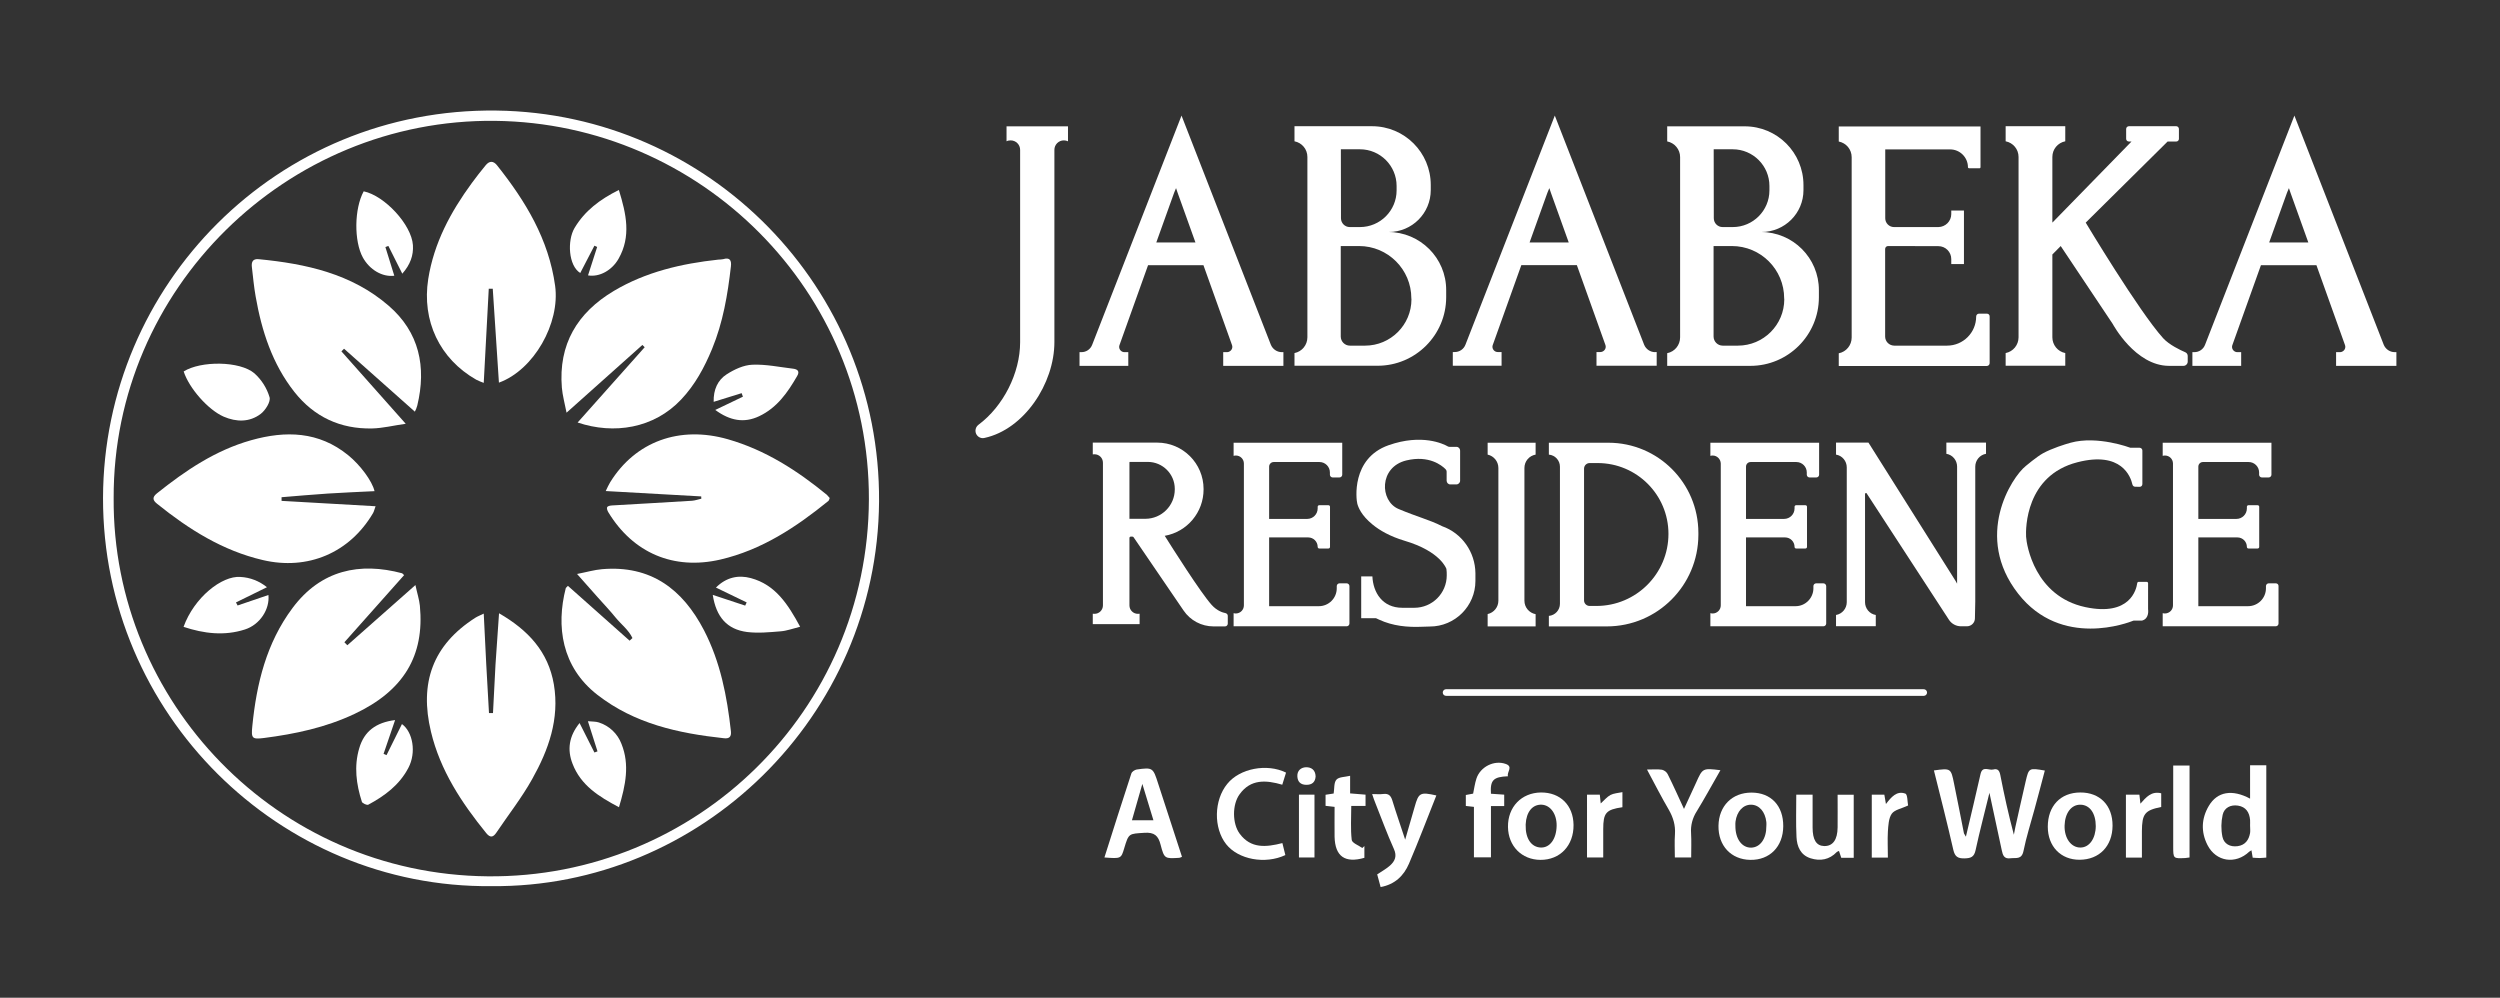 <svg xmlns="http://www.w3.org/2000/svg" xmlns:xlink="http://www.w3.org/1999/xlink" id="Layer_1" x="0px" y="0px" viewBox="0 0 2188.7 873.5" style="enable-background:new 0 0 2188.7 873.5;" xml:space="preserve"><rect x="0" y="0" width="2188.7" height="873.5" fill="#333333" stroke="none"/><style type="text/css">	.st0{fill:#FFFFFF;}</style><title>LOGO JABABEKA RESIDEN</title><path class="st0" d="M430.2,775.8c-186,1.9-340.3-151.1-340-339.8C90.6,249.2,242.6,94.3,434.8,96.8 c186.4,2.5,336.1,155.3,334.8,342.3C768.2,627.6,613,777.6,430.2,775.8z M99.5,436.1C98.3,614,242.2,765.4,426.9,767.2 c182.4,1.8,333.2-144.8,333.8-330c0.5-182.7-147.1-329.3-327.3-331.4C250.6,103.8,98.9,252.9,99.5,436.1z"></path><path class="st0" d="M497.2,512.9l54,48l2.5-2.3c-3.3-7.1-9.9-12-14.8-18c-5-6.2-10.5-11.9-15.8-17.9c-5.5-6.1-10.9-12.2-17.9-20.2 c8.3-1.6,15-3.6,21.9-4.2c42.6-3.6,70.5,17.4,89.3,53.6c14.3,27.7,20.1,57.6,23.5,88.3c0.5,4.8-1.4,6.7-6.2,6.1 c-39.8-4.3-78.2-12.7-110.7-38c-31.4-24.4-36.2-60.1-27.7-93.3C495.4,514.5,496.2,514.1,497.2,512.9z"></path><path class="st0" d="M353.8,503.5l-52.3,58.8l2.6,2.6l59.6-52.7c1.5,7.1,3.3,12.5,3.9,18.1c4.2,44-14.4,74.5-57.2,94.7 c-25.2,11.9-52,17.6-79.3,21.1c-10.4,1.3-11.3,0.4-10.2-10.4c3.7-37.2,12.3-72.7,35.2-103.4c24.9-33.4,59-40.3,96-30.4 C352.4,502.1,352.7,502.6,353.8,503.5z"></path><path class="st0" d="M327.9,430c-13.7,0.7-27.4,1.2-40.9,2.1s-27,2.1-40.5,3.2v3.2l82.3,4.7c-1,2.8-1.4,4.6-2.2,6 c-20.5,34.8-57.1,50.4-96.6,41.1c-35.1-8.2-64.7-26.9-92.4-49.2c-3.8-3-4.6-5.6-0.3-9.1c25-20,51.3-37.8,82.6-46.6 c30.2-8.5,59.2-7.8,84.9,13.1C315.4,407.1,325.8,421.1,327.9,430z"></path><path class="st0" d="M613.9,434.6l-83.6-4.7c1.6-3.3,2.6-5.6,3.9-7.7c22.1-35.7,60.8-49.8,103.2-37.6c32.7,9.4,60.5,27.3,86.5,48.6 c0.9,0.9,1.7,1.8,2.5,2.8c-0.4,1-0.6,2.1-1.2,2.6c-28.3,23-58.4,42.9-94.6,51.3c-40.8,9.4-76.3-5.7-98-41.4c-0.8-1.3-1.6-3.4-1-4.5 s2.8-1.4,4.3-1.5c23.3-1.4,46.7-2.6,70-4.1c2.7-0.2,5.4-1.2,8.1-1.8L613.9,434.6z"></path><path class="st0" d="M363.2,360.4l-62-55.1l-2.3,2.3l56.3,63.4c-11.2,1.6-20.2,3.9-29.4,4.1c-27.8,0.6-50.8-10.1-68.1-32 c-19.3-24.5-28.6-53.3-33.9-83.6c-1.5-8.5-2.3-17.2-3.3-25.8c-0.5-4.3,0.8-7.3,5.9-6.8c41.4,4,81.4,12.7,113.8,40.7 c26.9,23.2,33.3,53.6,25.1,87.5C364.8,357.1,364,358.8,363.2,360.4z"></path><path class="st0" d="M436.9,536.9c25.6,14.8,43.1,33.7,48,62.3c5.1,30.3-4.7,57.4-19,82.9c-9.1,16.3-20.8,31.2-31.3,46.8 c-2.8,4.2-5.4,4.8-8.9,0.5c-21.6-26.6-40.3-54.9-48.4-88.8c-10.2-42.5,1.3-75.8,38.9-99.8c1.9-1.2,4.1-2,7.3-3.6 c0.8,15.7,1.4,30,2.2,44.4s1.6,28.5,2.4,42.7h3.5c0.7-14.2,1.4-28.3,2.2-42.5C434.8,567.3,435.8,552.9,436.9,536.9z"></path><path class="st0" d="M436.8,335c-1.8-27.5-3.6-54.9-5.4-82.2h-3.5c-1.4,27-2.9,54.1-4.4,82.4c-2.2-0.8-4.4-1.7-6.6-2.8 c-32.1-18.3-47.7-51.6-42-88.1c5-31.6,19.6-58.7,38.2-84.1c3.8-5.3,7.9-10.3,12-15.4c3.3-4.1,6.8-4.2,10.1,0 c24.9,31.3,45.2,64.7,50.8,105.4C490.5,283,467.4,323.9,436.8,335z"></path><path class="st0" d="M505.7,369.9l58.7-65.9l-2-2L496,361.3c-1.6-8.2-3.5-15-4.1-21.9c-3.1-38,13.5-65.6,45.5-84.7 c28.1-16.7,59.2-23.9,91.4-27.4c1.4,0,2.9-0.2,4.3-0.4c5.9-1.8,7.4,1,6.8,6.3c-2.8,24.7-6.9,49.1-16.5,72.3 c-6.7,16.2-14.9,31.4-27,44.2C572.5,375.1,537.5,380.6,505.7,369.9z"></path><path class="st0" d="M160.8,325.2c14.9-9.4,49.2-9.3,62,1.7c6.2,5.6,10.8,12.8,13.2,20.9c1.1,3.9-3.6,11.4-7.8,14.6 c-9.7,7.3-21.1,7.2-32.3,2.4C182.3,358.9,165.6,340,160.8,325.2z"></path><path class="st0" d="M541.8,166.3c6.5,21,10.9,40.7-0.3,60.3c-5.7,10-16.6,16.2-26.7,14.5c2.7-8.3,5.3-16.6,8-24.9l-2.4-1.1 c-4.1,8-8.2,15.9-12.4,23.9c-10.4-6.4-11.5-28.4-5-39.4C512,184.5,525.2,174.6,541.8,166.3z"></path><path class="st0" d="M352.2,239.6L340,215.3l-2.6,1c2.6,8.4,5.2,16.7,7.8,25.1c-10.6,1.3-21.6-5.3-27.5-15.9 c-7.9-14.4-7.6-42.8,0.7-58c18.3,3.8,41.9,29.2,43.1,47.1C362.1,223.5,359.2,231.7,352.2,239.6z"></path><path class="st0" d="M345.9,630.4c-3.6,10.5-6.9,20-10.1,29.6l2.6,1.1l13.5-27.2c9.5,6.9,12.8,24.8,5.6,38.4 c-7.8,14.9-20.7,24.5-35.1,32.2c-1.2,0.6-5.2-1.2-5.6-2.6c-4.9-15.3-7-31-2.3-46.8C318.8,640.2,329.2,632.5,345.9,630.4z"></path><path class="st0" d="M208,530.1l27-9.2c1.3,12.4-7.4,26-20.6,30.2c-18,5.8-35.9,3.6-53.7-2.3c9.3-25.7,33.5-44.9,49.7-43.7 c8.5,0.4,16.7,3.6,23.3,9l-27.1,13.3L208,530.1z"></path><path class="st0" d="M626.2,358.9l24.2-11.6l-1.1-3.1l-24.5,7.6c-0.3-10.7,3.6-19.1,11.4-24.1c6.7-4.3,14.8-8.1,22.5-8.4 c11.9-0.5,23.9,2.1,35.8,3.5c3.9,0.5,5.8,2.4,3.4,6.4c-8.3,14.4-17.6,27.8-33.3,35.2C651.5,370.6,639.1,368.4,626.2,358.9z"></path><path class="st0" d="M541.9,706.7c-17.9-9.4-33.4-19.3-40.6-37.9c-4.9-12.5-3.2-24.3,6.1-35.8l13,25.8l2.7-1 c-2.7-8.3-5.3-16.6-8.4-26.4c3.9,0.4,7,0.2,9.6,1.1c9.1,2.9,16.4,9.8,19.8,18.8C551.4,669.5,547.7,687.4,541.9,706.7z"></path><path class="st0" d="M624,520.8l28.4,9.4c0.4-1,0.9-1.9,1.3-2.8l-26.9-13c9.1-9.1,19.7-11.2,30.5-8.3c21.6,5.8,32.6,23,43.2,42.6 c-6.5,1.6-11.7,3.6-17,4c-9.8,0.8-19.8,1.8-29.5,0.6C636.5,551,627,540.2,624,520.8z"></path><path class="st0" d="M881.2,110.6v13.1c1.1-0.6,2.4-0.8,3.6-0.8c4.6,0,8.3,3.7,8.3,8.3v0v168.4c0,27-14.7,56.1-36.5,72.3 c-1.6,1.2-2.6,3.1-2.6,5.2c0,3.6,2.9,6.5,6.5,6.5c0.5,0,0.9-0.1,1.4-0.2c34.7-7.5,61.2-47.6,61.2-83.9V131.2c0-4.6,3.7-8.3,8.3-8.3 l0,0c1.3,0,2.5,0.3,3.6,0.8v-13.1H881.2z"></path><path class="st0" d="M1122.2,308.3c-4.2,0-8-2.6-9.6-6.5l-78.2-200.6l-78.2,200.6c-1.5,4-5.3,6.6-9.6,6.5h-1.5v12h42.7v-12h-3.4 c-2.5,0-4.6-2.1-4.6-4.6c0-0.5,0.1-1.1,0.3-1.6l25-69.9h48.5l25,69.9c0.9,2.4-0.4,5-2.8,5.9c-0.5,0.2-1,0.3-1.6,0.3h-3.3v12h52.7 v-12H1122.2z M1012.3,212.3l15.6-43.5l1.7-4.1l1.4,4.1l15.6,43.5H1012.3z"></path><path class="st0" d="M1449,308.3c-4.2,0-8-2.6-9.6-6.5l-78.2-200.6L1283,301.7c-1.5,4-5.3,6.6-9.6,6.5h-1.5v12h42.7v-12h-3.4 c-2.5,0-4.6-2.1-4.6-4.6c0-0.5,0.1-1.1,0.3-1.6l25-69.9h48.6l25,69.9c0.9,2.4-0.4,5-2.8,5.9c-0.5,0.2-1,0.3-1.6,0.3h-3.4v12h52.7 v-12H1449z M1339.1,212.3l15.6-43.5l1.7-4.1l1.4,4.1l15.6,43.5H1339.1z"></path><path class="st0" d="M2096.5,308.3c-4.2,0-8-2.6-9.6-6.5l-78.2-200.6l-78.2,200.6c-1.5,4-5.3,6.6-9.6,6.5h-1.5v12h42.7v-12h-3.4 c-2.5,0-4.6-2.1-4.6-4.6c0-0.5,0.1-1.1,0.3-1.6l25-69.9h48.6l25,69.9c0.9,2.4-0.4,5-2.8,5.9c-0.5,0.2-1,0.3-1.6,0.3h-3.4v12h52.8 v-12H2096.5z M1986.6,212.3l15.6-43.5l1.7-4.1l1.4,4.1l15.6,43.5H1986.6z"></path><path class="st0" d="M1215.2,203.1h0.7c20.3,0,36.7-16.4,36.7-36.7v-4.5c0-28.4-23-51.4-51.4-51.4h-67.9v13.2 c6.6,1.3,11.3,7,11.3,13.7v157.9c0,6.7-4.7,12.5-11.3,13.8v11.1h72.8c33.1,0,60-26.9,60-60l0,0v-6.2 C1266.2,225.9,1243.3,203.1,1215.2,203.1z M1173.9,130.7h16.7c17.7,0,32.1,14.4,32.1,32.1v3.9c0,17.7-14.4,32.1-32.1,32.1h-8.9 c-4.3,0-7.7-3.5-7.7-7.7L1173.9,130.7z M1235.7,262c0,22.4-18.2,40.6-40.6,40.6l0,0h-13.3c-4.4,0-8-3.6-8-8v-79.2h16 c25.3,0,45.8,20.5,45.8,45.8c0,0,0,0,0,0L1235.7,262z"></path><path class="st0" d="M1541.5,203.1h0.7c20.3,0,36.7-16.4,36.7-36.6c0,0,0,0,0,0v-4.5c0-28.4-23-51.4-51.4-51.4h-67.9v13.2 c6.5,1.3,11.3,7,11.3,13.7v157.9c0,6.7-4.7,12.5-11.3,13.8v11.1h72.8c33.1,0,60-26.9,60-60l0,0v-6.2 C1592.5,225.9,1569.7,203.1,1541.5,203.1C1541.6,203.1,1541.5,203.1,1541.5,203.1z M1500.3,130.7h16.7c17.7,0,32.1,14.4,32.1,32.1 v3.9c0,17.7-14.4,32.1-32.1,32.1h-8.9c-4.3,0-7.7-3.5-7.7-7.7L1500.3,130.7z M1562.1,262c0,22.4-18.2,40.6-40.6,40.6l0,0h-13.3 c-4.4,0-8-3.6-8-8v-79.2h16c25.3,0,45.8,20.5,45.8,45.8c0,0,0,0,0,0L1562.1,262z"></path><path class="st0" d="M1739.5,274.6h-6.9c-1.4,0-2.5,1.1-2.5,2.5c0,14.1-11.4,25.5-25.5,25.5h-46.3c-4.4-0.1-7.9-3.6-7.9-8V218 c0-1.4,1.1-2.6,2.6-2.6l0,0l44,0.1c6.3,0,11.3,5.1,11.3,11.3c0,0,0,0,0,0v4.4h11.1v-46.9h-11.1v3.1c0,6.3-5.1,11.3-11.3,11.4 c0,0,0,0,0,0h-38.8c-4.3,0-7.7-3.5-7.7-7.7c0,0,0,0,0,0v-60.3h56.8c8.6,0,15.6,7,15.6,15.6c0,0,0,0,0,0c0,0.5,0.4,0.8,0.8,0.9h9.4 c0.5,0,0.8-0.4,0.8-0.9v-35.7h-124.1v13.2c6.6,1.3,11.3,7,11.3,13.7v157.9c0,6.7-4.7,12.5-11.3,13.8v11.1h129.6 c1.4,0,2.5-1.1,2.5-2.5v-40.7C1742,275.7,1740.9,274.6,1739.5,274.6z"></path><path class="st0" d="M1913.2,308.4c-4.4-1.9-14.1-6.5-19.4-12.3c-21.3-23.6-67.8-101.2-67.8-101.2l71.7-71h7.6 c1.3,0,2.3-1.1,2.3-2.3v-8.7c0-1.3-1.1-2.4-2.3-2.4h-41.5c-1.3,0-2.4,1.1-2.4,2.4v8.7c0,1.3,1.1,2.3,2.4,2.3h2.3l-69.3,71v-57.5 c0-6.7,4.7-12.4,11.3-13.7v-13.2h-52.2v13.2c6.6,1.3,11.3,7,11.3,13.7v157.9c0,6.7-4.7,12.5-11.3,13.8v11.1h52.2v-11.1 c-6.6-1.3-11.3-7.1-11.3-13.8v-72.5l7.3-7.4l45.6,68.3c0,0,19.6,36.6,49.3,36.6h12.6c2,0,3.7-1.7,3.7-3.7v-4.7 C1915.4,310.4,1914.6,309,1913.2,308.4z"></path><path class="st0" d="M1073,536.8c-2.6-0.5-7.5-2-12.2-7.2c-9.6-10.6-35-50.8-41.1-60.5c19.7-3.5,34-20.6,34-40.6v-0.4 c0-22.4-18.2-40.6-40.6-40.6c0,0-0.1,0-0.1,0h-56.3v10.3c0.5-0.1,1-0.1,1.5-0.1l0,0c4.1,0,7.4,3.3,7.4,7.4v124.9 c0,4.1-3.3,7.4-7.4,7.4l0,0c-0.5,0-1-0.1-1.5-0.1v9.1h41v-9.1c-0.5,0.1-1,0.1-1.5,0.1l0,0c-4.1,0-7.4-3.3-7.4-7.4V471 c0-0.7,0.5-1.2,1.2-1.2h1.4c0.4,0,0.8,0.2,1,0.5l43.8,64.2c5.9,8.7,15.7,13.9,26.2,13.9h10.1c1.3,0,2.4-1.1,2.4-2.4v0v-6.7 C1075,538.1,1074.1,537.1,1073,536.8z M988.8,454.3v-49.2c0-0.2,0-0.4,0.1-0.7h16c13,0,23.6,10.6,23.6,23.6v0.4 c0,14.3-11.6,25.8-25.8,25.8l0,0H988.8z"></path><path class="st0" d="M1179,510.7h-6.3c-1.3,0-2.4,1.1-2.4,2.4l0,0v1.9c0,8.7-7,15.7-15.7,15.7h-43.5v-60.2h34.2 c4.6,0,8.3,3.7,8.3,8.3c0,0.8,0.6,1.4,1.4,1.4h8c0.8,0,1.4-0.6,1.4-1.4v0v-35.1c0-0.8-0.6-1.4-1.4-1.4h-8c-0.8,0-1.4,0.6-1.4,1.4 c0,0,0,0,0,0v1.4c0,5.1-4.1,9.2-9.2,9.2h-33.3v-45.8c0-2.2,1.8-4,4-4h40.1c5,0,9.1,4.1,9.1,9.1v2c0,1.3,1.1,2.4,2.4,2.4c0,0,0,0,0,0 h6c1.3,0,2.4-1.1,2.4-2.4c0,0,0,0,0,0v-28H1080v11.5c0.6-0.2,1.3-0.3,2-0.3c3.9,0,7,3.2,7,7v124.2c0,3.9-3.1,7-7,7.1 c-0.7,0-1.4-0.1-2-0.3v11.5h99c1.3,0,2.4-1.1,2.4-2.4l0,0v-32.8C1181.4,511.8,1180.3,510.7,1179,510.7 C1179,510.7,1179,510.7,1179,510.7z"></path><path class="st0" d="M1596.3,510.7h-6.3c-1.3,0-2.4,1.1-2.4,2.4c0,0,0,0,0,0v1.9c0,8.6-7,15.7-15.6,15.7h-43.4v-60.2h34.2 c4.6,0,8.3,3.7,8.3,8.3c0,0,0,0,0,0c0,0.8,0.6,1.4,1.4,1.4h8.1c0.8,0,1.4-0.6,1.4-1.4v-35.1c0-0.8-0.6-1.4-1.4-1.4l0,0h-8.1 c-0.8,0-1.4,0.6-1.4,1.4c0,0,0,0,0,0v1.4c0,5.1-4.1,9.2-9.2,9.2l0,0h-33.3v-45.8c0-2.2,1.8-4,4-4h40.1c5,0,9.1,4.1,9.1,9.1v2 c0,1.3,1.1,2.4,2.4,2.4l0,0h6c1.3,0,2.4-1.1,2.4-2.4v0v-28h-95.2v11.5c0.6-0.2,1.3-0.3,2-0.3c3.9,0,7,3.2,7.1,7v124.2 c0,3.9-3.2,7.1-7.1,7.1l0,0c-0.7,0-1.4-0.1-2-0.3v11.5h99c1.3,0,2.4-1.1,2.4-2.4c0,0,0,0,0,0v-32.8 C1598.7,511.8,1597.7,510.7,1596.3,510.7z"></path><path class="st0" d="M1992.5,510.7h-6.3c-1.3,0-2.4,1.1-2.4,2.4l0,0v1.9c0,8.7-7,15.7-15.7,15.7h-43.5v-60.2h34.2 c4.6,0,8.3,3.7,8.3,8.3c0,0.8,0.6,1.4,1.4,1.4h8c0.8,0,1.4-0.6,1.4-1.4v0v-35.1c0-0.8-0.6-1.4-1.4-1.4h-8c-0.8,0-1.4,0.6-1.4,1.4 c0,0,0,0,0,0v1.4c0,5.1-4.1,9.2-9.2,9.2h-33.3v-45.8c0-2.2,1.8-4,4-4h40.1c5,0,9.1,4.1,9.1,9.1v2c0,1.3,1.1,2.4,2.4,2.4c0,0,0,0,0,0 h6c1.3,0,2.4-1.1,2.4-2.4c0,0,0,0,0,0v-28h-95.2v11.5c0.6-0.2,1.3-0.3,2-0.3c3.9,0,7,3.2,7,7v124.2c0,3.9-3.1,7-7,7.1 c-0.7,0-1.4-0.1-2-0.3v11.5h99c1.3,0,2.4-1.1,2.4-2.4l0,0v-32.8C1994.9,511.8,1993.8,510.7,1992.5,510.7z"></path><path class="st0" d="M1262.6,460.7L1262.6,460.7c-10.7-5.5-21.6-8.1-38.2-15.1s-17.2-36.7,6.8-42.5c19.9-4.8,31.1,4.4,34.3,7.6 c0.6,0.6,1,1.4,1,2.3v7.8c0,1.8,1.4,3.3,3.2,3.3c0,0,0,0,0,0h5.3c1.8,0,3.3-1.5,3.3-3.2c0,0,0,0,0,0v-26.4c0-1.8-1.4-3.3-3.2-3.3 c0,0,0,0,0,0h-6c-0.6,0-1.1-0.1-1.6-0.4c-3.8-2.2-22.7-11.3-51.9-1c-32.8,11.6-28.3,47.7-27.3,51.2c0.8,3,3.4,10.1,13.2,18.1 c6.4,5.3,15.5,10.5,28.1,14.3c31.9,9.4,36.7,24.7,36.7,24.7c0.2,1.9,0.4,3.7,0.3,5.6c0,15.7-12.7,28.4-28.4,28.4c0,0,0,0,0,0h-10.5 c-17.6,0-25.6-13.6-26.2-27.5h-9.8v36.6h12.9l2.8,1.3c11.9,5.5,24.7,6.8,37.8,6.2l6.6-0.2c22,0,39.9-17.9,39.9-39.9v0v-6.8 C1291.5,483.3,1279.9,466.8,1262.6,460.7z"></path><path class="st0" d="M1334.6,409.7v116.2c0,5.8,4.1,10.7,9.8,11.8v10.7h-42v-10.8c5.5-1.2,9.4-6.1,9.4-11.7V409.7 c0-5.6-3.9-10.5-9.4-11.7v-10.4h42v10.4C1338.7,399,1334.6,403.9,1334.6,409.7z"></path><path class="st0" d="M1408.1,387.6H1356V398c5.5,0.5,9.7,5.1,9.7,10.6v120c0,5.5-4.2,10.1-9.7,10.6v9.2h50.7 c44.3,0,80.1-35.9,80.2-80.1c0,0,0,0,0,0v-1.9C1486.8,422.8,1451.6,387.6,1408.1,387.6C1408.1,387.6,1408.1,387.6,1408.1,387.6z  M1460.7,467.4c0,34.8-28.2,63.1-63.1,63.1h-5.9c-2.7,0-4.9-2.2-4.9-4.8V410.3c0-2.7,2.2-4.9,4.9-4.9h7 C1433,405.4,1460.7,433.2,1460.7,467.4L1460.7,467.4L1460.7,467.4z"></path><path class="st0" d="M1632.8,432.4c0-0.4,0.4-0.8,0.8-0.8c0.3,0,0.5,0.1,0.6,0.3l72,110.6c2.3,3.6,6.3,5.8,10.6,5.8h5.2 c3.8,0,7-3.1,7-6.9l0.3-14.9v-118c0-5.5,4-10.3,9.4-11.2v-9.8H1704v9.8c5.5,0.9,9.4,5.7,9.4,11.2v102.5l-1.2-2.2l-76.4-121.3h-28.4 v10.5c5.5,0.9,9.4,5.7,9.4,11.2v118c0,5.5-4,10.3-9.4,11.2v9.8h34.8v-9.8c-5.5-0.9-9.4-5.7-9.4-11.2L1632.8,432.4z"></path><path class="st0" d="M1812.8,387.6c23.5-6.5,52.3,4.4,52.3,4.4h8.1c1.3,0,2.4,1.1,2.4,2.4v29.4c0,1.3-1,2.4-2.3,2.4c0,0,0,0-0.1,0 l-4-0.1c-1.1,0-2-0.8-2.3-1.9c-1.5-6.8-9.5-29.5-48.2-19.5c-45.3,11.6-45.3,57.9-44.9,65.2s7.6,52.1,51.8,61.6 c39.3,8.4,44.8-15.6,45.5-21c0.1-0.6,0.6-1.1,1.2-1.1h7.1c0.7,0,1.2,0.6,1.2,1.2V533c0,0.1,0,0.1,0,0.2c0.1,0.9,1.1,8.1-4.9,10 c-0.1,0-0.3,0.1-0.4,0.1h-7.1c-0.2,0-0.3,0-0.5,0.1c-4,1.6-63,24.7-100.8-23.6c-39.1-50-6-101.8,6.7-111.9c0,0,9.5-8,14.9-11 C1796.5,392.5,1807.7,389,1812.8,387.6z"></path><path class="st0" d="M1684,609.2h-417.8c-1.6,0.1-3-1.1-3.1-2.7c-0.1-1.6,1.1-3,2.7-3.1c0.1,0,0.2,0,0.3,0H1684 c1.6-0.1,3,1.1,3.1,2.7c0.1,1.6-1.1,3-2.7,3.1C1684.2,609.2,1684.1,609.2,1684,609.2z"></path><path class="st0" d="M1721.1,732.5c4.4-18.9,8.8-36.8,12.8-54.8c1.7-7.6,7.3-3,11.1-4s5.4,0.7,6.2,4.7c3.4,17.4,7.2,34.7,11.9,52.4 c0.4-2.2,0.8-4.5,1.3-6.7c3-13.3,5.9-26.7,9-39.9c2.8-12,2.9-12,16.8-9.6c-3,11.3-5.9,22.5-9,33.8c-3.3,12.2-7.2,24.3-9.7,36.7 c-1.6,7.7-6.6,5.7-11.3,6.3c-5.7,0.8-6.8-2.7-7.7-7c-3.5-16.6-7.1-33.2-10.8-50.3c-4.1,17-8.5,33.4-12.1,50.1 c-1.3,6.1-4.1,7.2-9.8,7.3c-5.8,0.1-8.3-1.5-9.7-7.4c-5.3-23.3-11.2-46.4-17-69.6c14.8-2,14.9-2,17.6,11.4c3,14.5,5.8,29.1,8.7,43.7 C1720,730.5,1720.5,731.5,1721.1,732.5z"></path><path class="st0" d="M1984.1,750.8c-2.1,0.1-4,0.4-5.8,0.4s-3.8-0.2-6.1-0.3c-0.4-2.2-0.7-4.2-1.1-6.5c-0.7,0.4-1.3,0.8-1.9,1.2 c-12,11.4-29.1,8.9-36.6-5.8c-5.8-11.4-5.4-23.2,1.2-34.3c7.4-12.5,20.5-14.7,36.1-6.3V670h14.2V750.8z M1969.9,722.8 c0-1.7,0.1-3.3,0-5c-0.6-6.6-3.6-11.4-10.6-12.5c-6.5-1-12,1.9-13.4,8c-1.4,6.4-1.5,12.9-0.2,19.3c1.3,6.2,6.7,9.1,13.3,8.2 s9.8-5.4,10.9-11.5C1970.2,727.1,1969.9,724.9,1969.9,722.8L1969.9,722.8z"></path><path class="st0" d="M966.9,750.7c7.9-24.9,15.6-49.3,23.6-73.6c0.5-1.5,2.9-3.1,4.6-3.4c14.1-2,14.4-1.6,18.8,12.2 c6.9,21.4,13.9,42.7,20.9,64.2c-0.7,0.4-1.5,0.7-2.3,0.9c-12.7,0.8-13.2,0.9-16.4-11.4c-2-8-5.5-11.1-14.2-10.5 c-13.6,0.9-13.7,0.3-17.6,13.3C981.5,751.8,981.5,751.8,966.9,750.7z M1000.1,686.3l-9.1,31.8h18.8 C1006.7,707.7,1003.7,698.1,1000.1,686.3L1000.1,686.3z"></path><path class="st0" d="M1125.9,676.4c-1.1,3.7-2.2,7.1-3.3,10.6c-14.3-4.2-27.7-5-37.3,8.3c-6.7,9.1-6.5,25.9,0.1,34.7 c9.7,13,22.9,11.8,37.3,8.1l2.6,10.5c-17.7,8.3-41.2,3.9-51.8-9.5c-11.2-14.2-10.8-38.6,1-52.9 C1085.3,672.8,1109.1,668.1,1125.9,676.4z"></path><path class="st0" d="M1349.1,693.8c16.9-0.1,28.3,11.2,28.5,28.4c0.2,18.1-11.8,30.7-29,30.6c-16.4-0.1-28.2-12.1-28.4-28.9 C1320,706.5,1332,694,1349.1,693.8z M1362.8,723c0.2-10.3-5.4-18.1-13-18.5c-8.1-0.4-13.6,6.3-14.1,17.2c0,0.2,0,0.5,0,0.7 c-0.3,11.6,4.9,19.3,13.2,19.6C1356.9,742.3,1362.6,734.5,1362.8,723z"></path><path class="st0" d="M1561.2,723.3c-0.1,17.9-11.8,29.8-28.9,29.5c-16.8-0.3-28.1-12.4-27.8-29.9c0.3-17.3,11.9-29,28.9-29 S1561.3,705.3,1561.2,723.3z M1546.4,723.3c0.1-1.2,0.1-2.4,0-3.6c-1-9.1-6.3-15.1-13.3-15.2s-12.5,5.8-13.7,14.8 c-0.1,1.2-0.2,2.4-0.1,3.6c-0.1,11.4,5.6,19.3,13.8,19.2C1541,741.9,1546.5,734.3,1546.4,723.3L1546.4,723.3z"></path><path class="st0" d="M1792.8,723.8c0-18.2,11.1-29.9,28.4-30c17.2-0.1,28.4,11.3,28.3,29.1s-11.5,29.7-28.8,29.8 C1804.2,752.8,1792.8,741,1792.8,723.8z M1834.8,723.3c0-11.3-5.2-18.6-13.3-18.8s-13.7,7.3-14,18.3s5.7,19.3,13.9,19.2 C1829.1,742,1834.7,734.2,1834.8,723.3L1834.8,723.3z"></path><path class="st0" d="M1201.3,695.2c3.8,0,6.9,0.3,9.9-0.1c4.4-0.5,6.4,1.4,7.7,5.5c3.4,11.2,7.3,22.2,11.3,34.5 c3-10.4,5.7-19.6,8.3-28.7c3.5-12.4,4.8-13.2,19-10c-8,20.1-15.6,40.2-24,59.8c-4.5,10.4-12.2,18.1-24.8,20.4c-1-3.9-2-7.5-3-11.1 c4-2.7,8-4.8,11.3-7.8c4.3-3.9,6.2-8.2,3.3-14.5c-5.9-13.1-10.8-26.6-16.1-39.9C1203.2,701,1202.4,698.5,1201.3,695.2z"></path><path class="st0" d="M1623,751h-11c-0.6-1.9-1.2-3.8-2-6c-0.7,0.2-1.3,0.5-1.9,0.9c-6.5,6.8-14.5,8.2-23,5.5 c-8.8-2.8-11.9-10.3-12.3-18.6c-0.6-12.2-0.2-24.3-0.2-37.1h14.3c0,9.8,0,19.3,0,28.8c0,10.8,3.3,16,10.1,16.2 c7.6,0.2,11.7-5.5,11.8-16.3c0.1-9.3,0-18.6,0-28.6h14.1V751z"></path><path class="st0" d="M1506.2,674.3c-7.2,12.5-13.7,24.5-20.8,36.1c-3.6,5.6-5.4,12.3-4.9,19c0.4,6.9,0.1,13.8,0.1,21.3h-14.3 c0-6.8-0.4-13.7,0.1-20.5c0.5-7.7-1.5-14.4-5.3-21.1c-6.6-11.3-12.5-22.9-19.2-35.4c5.2,0,9.3-0.4,13.2,0.2c2.2,0.6,4,2,5,4 c4.8,9.6,9.2,19.5,14.2,30.3c3.7-8.1,7.1-15.5,10.6-23C1490.6,672.4,1490.7,672.4,1506.2,674.3z"></path><path class="st0" d="M1320.2,679.6c-12.8,0.5-15.7,3.4-14.9,15.3l11.6,0.8v10h-11.6v44.9h-14.9v-44.2l-7.1-0.8v-9.6l6.4-1.2 c0.9-4.4,1.5-8.9,2.9-13.2c3.4-10.3,15.5-16.4,25.6-12.8C1325.1,671.2,1319,676,1320.2,679.6z"></path><path class="st0" d="M1168.4,706.4l-7.9-0.9v-9.7l7.1-1.1c0.7-4.3,0.1-9.5,2.4-12.1c2.2-2.5,7.4-2.3,12-3.4v15.4l13.5,1.1v9.9H1183 c0,10.3-0.7,20.1,0.4,29.7c0.3,2.7,6,4.8,9.3,7.1c0.6-0.6,1.2-1.1,1.8-1.7v10.3c-17,4.9-25.7-1.2-26.1-18.5 C1168.3,723.8,1168.4,715.2,1168.4,706.4z"></path><path class="st0" d="M1916.9,750.7c-1.5,0.2-2.6,0.4-3.8,0.5c-10.5,0.5-10.5,0.5-10.5-10.2v-70.8h14.3V750.7z"></path><path class="st0" d="M1875.2,750.8h-14v-55.1h11.8c0.3,2.5,0.5,4.8,0.9,7.9c4.9-5.6,9.6-11.2,18.2-9.1v12 c-14.4,2.9-16.8,6-16.9,21.2C1875.2,735.3,1875.2,742.9,1875.2,750.8z"></path><path class="st0" d="M1389.4,695.7h11.2c0.3,2.5,0.5,4.9,0.8,7.7c3-2.7,5.4-5.7,8.5-7.4c2.9-1.5,6.6-1.7,10.5-2.5v13.2 c-14.4,2.1-16.8,4.9-16.8,19.3c0,8.1,0,16.2,0,24.7h-14.2L1389.4,695.7z"></path><path class="st0" d="M1652.8,750.8h-14.1v-55.1h11c0.4,2.4,0.8,4.8,1.4,8.2c4.6-6,9.5-11.9,17-9.1c2,0.7,1.8,7.5,2.4,10.4 c-5.7,2.7-11.8,3.7-14.3,7.2c-2.8,4-3,10.3-3.4,15.6C1652.4,735.3,1652.8,742.7,1652.8,750.8z"></path><path class="st0" d="M1137.2,695.7h13.6v55h-13.6V695.7z"></path><path class="st0" d="M1151.8,679.7c-0.3,5-3.1,7.5-8.3,7.4c-4.9-0.1-7.5-2.7-7.7-7.5c-0.2-5,3.2-7.7,7.5-7.9 C1148,671.6,1151.6,674,1151.8,679.7z"></path></svg>